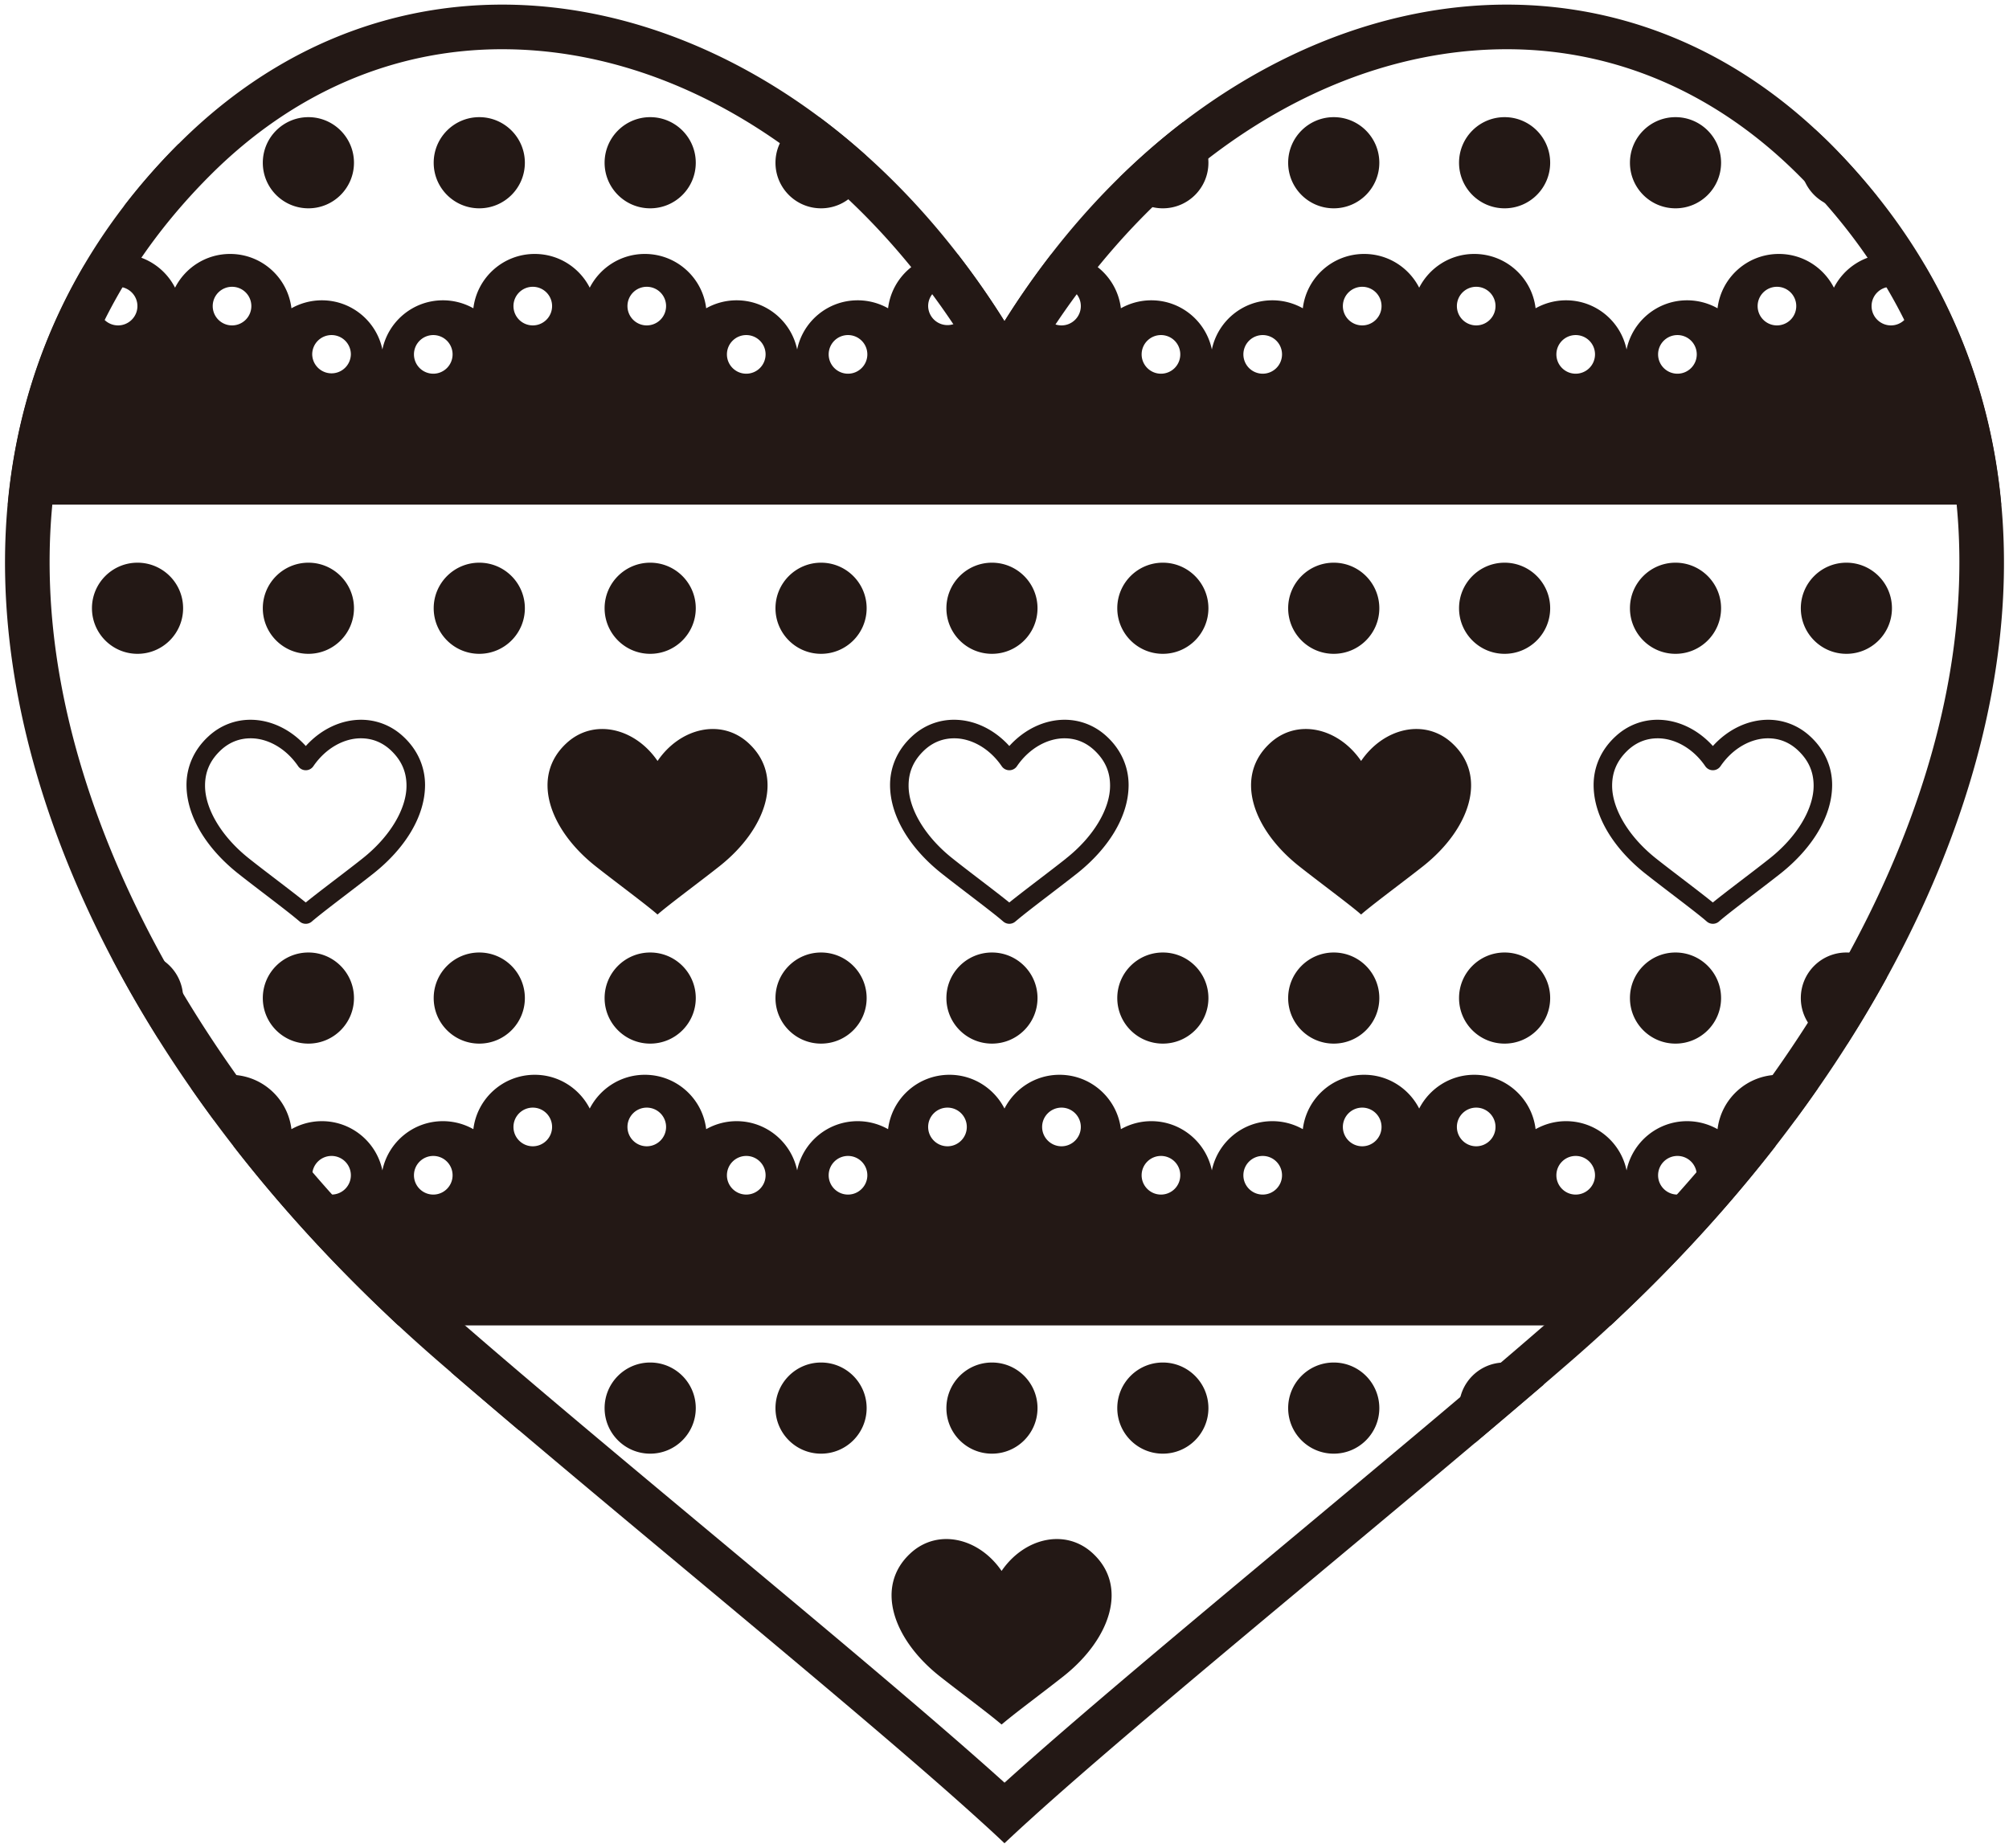 <svg version="1.1" id="_x31_2" xmlns="http://www.w3.org/2000/svg" x="0" y="0" viewBox="0 0 800 735.949" xml:space="preserve"><style>.st0{fill:#231815}</style><path class="st0" d="M174.117 541.796c64.097 55.613 167.88 139.413 216.338 183.493a487.05 487.05 0 019.54 8.82 557.632 557.632 0 019.533-8.82c48.479-44.08 152.262-127.881 216.346-183.493 166.272-144.45 234.545-352.94 102.972-484.526-98.698-98.741-247.343-59.698-328.85 70.658C318.497-2.428 169.843-41.471 71.145 57.27-60.407 188.856 7.844 397.346 174.117 541.796zM83.706 69.804c32.805-32.832 72.987-50.199 116.171-50.199h.07c69.734 0 138.896 44.01 185.003 117.744l15.045 24.061 15.059-24.061c46.08-73.735 115.24-117.744 184.983-117.744 43.217 0 83.415 17.346 116.24 50.199 44.575 44.576 66.048 99.426 63.811 163.006-3.421 97.852-65.434 208.357-165.832 295.591-27.607 23.95-63.181 53.613-97.558 82.304-45.64 38.077-88.808 74.1-116.682 99.28-27.824-25.11-70.91-61.083-116.479-99.098-34.482-28.753-70.119-58.487-97.781-82.505C85.336 441.167 23.352 330.661 19.917 232.81c-2.259-63.58 19.214-118.43 63.789-163.006z"/><path class="st0" d="M152.022 200.95h644.873c-3.063-33.392-12.947-65.454-30.37-95.104-4.035-2.923-8.952-4.707-14.317-4.707-9.576 0-17.85 5.462-21.928 13.436-4.077-7.975-12.352-13.436-21.913-13.436-12.611 0-22.977 9.451-24.425 21.641a24.769 24.769 0 00-12.136-3.176c-11.862 0-21.774 8.402-24.096 19.599-2.302-11.197-12.227-19.599-24.096-19.599-4.408 0-8.534 1.169-12.129 3.176-1.448-12.19-11.828-21.641-24.425-21.641-9.576 0-17.836 5.462-21.928 13.436-4.064-7.975-12.345-13.436-21.913-13.436-12.61 0-22.97 9.451-24.424 21.641a24.698 24.698 0 00-12.128-3.176c-11.877 0-21.773 8.402-24.096 19.585-2.316-11.183-12.241-19.585-24.104-19.585-4.42 0-8.539 1.169-12.12 3.176-1.47-12.19-11.828-21.641-24.433-21.641-1.14 0-2.266.084-3.357.238-6.491 8.392-12.716 17.207-18.563 26.551-5.847-9.344-12.059-18.158-18.556-26.551a24.06 24.06 0 00-3.35-.238c-12.617 0-22.977 9.451-24.445 21.641a24.693 24.693 0 00-12.122-3.176c-11.876 0-21.788 8.402-24.09 19.585-2.329-11.183-12.241-19.585-24.117-19.585a24.655 24.655 0 00-12.107 3.176c-1.454-12.19-11.841-21.641-24.431-21.641-9.569 0-17.85 5.462-21.935 13.436-4.064-7.975-12.338-13.436-21.914-13.436-12.597 0-22.963 9.451-24.431 21.641a24.682 24.682 0 00-12.114-3.176c-11.884 0-21.795 8.402-24.11 19.585-2.316-11.183-12.227-19.585-24.103-19.585a24.749 24.749 0 00-12.115 3.176c-1.461-12.19-11.821-21.641-24.424-21.641-9.583 0-17.85 5.462-21.921 13.436-4.078-7.975-12.359-13.436-21.936-13.436-5.364 0-10.275 1.784-14.31 4.707-17.423 29.635-27.32 61.712-30.348 95.104h148.907zm600.97-86.731a7.67 7.67 0 017.679 7.686c0 4.246-3.434 7.694-7.679 7.694-4.246 0-7.715-3.448-7.715-7.694-.001-4.26 3.469-7.686 7.715-7.686zm-45.401 0a7.678 7.678 0 017.693 7.686 7.694 7.694 0 01-7.693 7.694c-4.239 0-7.688-3.448-7.688-7.694a7.682 7.682 0 017.688-7.686zm-39.617 19.228a7.684 7.684 0 017.688 7.693c0 4.245-3.443 7.693-7.688 7.693-4.259 0-7.709-3.449-7.709-7.693 0-4.259 3.449-7.693 7.709-7.693zm-40.52 0a7.688 7.688 0 017.694 7.693 7.698 7.698 0 01-7.694 7.693c-4.245 0-7.687-3.449-7.687-7.693a7.684 7.684 0 017.687-7.693zm-39.616-19.228a7.676 7.676 0 017.687 7.686c0 4.246-3.441 7.694-7.687 7.694a7.698 7.698 0 01-7.693-7.694 7.682 7.682 0 017.693-7.686zm-45.387 0c4.231 0 7.688 3.426 7.688 7.686 0 4.246-3.457 7.694-7.688 7.694-4.259 0-7.708-3.448-7.708-7.694 0-4.26 3.449-7.686 7.708-7.686zm-39.631 19.228a7.688 7.688 0 017.694 7.693 7.698 7.698 0 01-7.694 7.693 7.698 7.698 0 01-7.693-7.693 7.689 7.689 0 017.693-7.693zm-40.518 0a7.67 7.67 0 017.694 7.693 7.68 7.68 0 01-7.694 7.693c-4.231 0-7.694-3.449-7.694-7.693 0-4.259 3.462-7.693 7.694-7.693zm-39.595-19.228c4.217 0 7.686 3.426 7.686 7.686 0 4.246-3.469 7.694-7.686 7.694-4.246 0-7.723-3.448-7.723-7.694.001-4.26 3.477-7.686 7.723-7.686zm-45.409 0a7.682 7.682 0 017.693 7.686 7.698 7.698 0 01-15.394 0c0-4.26 3.449-7.686 7.701-7.686zm-39.609 19.228c4.231 0 7.693 3.433 7.693 7.693 0 4.245-3.462 7.693-7.693 7.693a7.695 7.695 0 01-7.701-7.693 7.686 7.686 0 017.701-7.693zm-40.519 0a7.688 7.688 0 017.694 7.693 7.698 7.698 0 01-7.694 7.693c-4.246 0-7.701-3.449-7.701-7.693.001-4.259 3.455-7.693 7.701-7.693zm-39.623-19.228a7.682 7.682 0 017.694 7.686 7.698 7.698 0 01-7.694 7.694c-4.245 0-7.686-3.448-7.686-7.694 0-4.26 3.44-7.686 7.686-7.686zm-45.388 0a7.676 7.676 0 017.687 7.686c0 4.246-3.441 7.694-7.687 7.694a7.698 7.698 0 01-7.694-7.694 7.682 7.682 0 017.694-7.686zm-39.623 19.228a7.682 7.682 0 017.687 7.693c0 4.245-3.441 7.693-7.687 7.693a7.698 7.698 0 01-7.693-7.693 7.688 7.688 0 017.693-7.693zm-40.519 0a7.685 7.685 0 017.701 7.693 7.699 7.699 0 01-15.395 0 7.69 7.69 0 017.694-7.693zm-39.616-19.228a7.676 7.676 0 017.687 7.686c0 4.246-3.441 7.694-7.687 7.694s-7.694-3.448-7.694-7.694a7.682 7.682 0 017.694-7.686zm-45.387 0c4.231 0 7.708 3.426 7.708 7.686 0 4.246-3.477 7.694-7.708 7.694a7.695 7.695 0 01-7.701-7.694c0-4.26 3.44-7.686 7.701-7.686zm636.929 335.496a24.694 24.694 0 00-12.136-3.19c-11.862 0-21.774 8.414-24.096 19.613-2.302-11.199-12.227-19.613-24.096-19.613-4.408 0-8.534 1.175-12.129 3.19-1.448-12.199-11.828-21.662-24.425-21.662-9.576 0-17.836 5.491-21.928 13.45-4.064-7.959-12.345-13.45-21.913-13.45-12.61 0-22.97 9.463-24.424 21.662a24.623 24.623 0 00-12.128-3.19c-11.877 0-21.773 8.414-24.096 19.592-2.316-11.177-12.241-19.592-24.104-19.592-4.42 0-8.539 1.175-12.12 3.19-1.47-12.199-11.828-21.662-24.433-21.662-9.576 0-17.842 5.491-21.921 13.45-4.072-7.959-12.353-13.45-21.906-13.45-12.617 0-22.977 9.463-24.445 21.662a24.617 24.617 0 00-12.122-3.19c-11.876 0-21.788 8.414-24.09 19.592-2.329-11.177-12.241-19.592-24.117-19.592a24.58 24.58 0 00-12.107 3.19c-1.454-12.199-11.841-21.662-24.431-21.662-9.569 0-17.85 5.491-21.935 13.45-4.064-7.959-12.338-13.45-21.914-13.45-12.597 0-22.963 9.463-24.431 21.662a24.607 24.607 0 00-12.114-3.19c-11.884 0-21.795 8.414-24.11 19.592-2.316-11.177-12.227-19.592-24.103-19.592-4.399 0-8.527 1.175-12.115 3.19-1.461-12.199-11.821-21.662-24.424-21.662-5.861 0-11.219 2.063-15.437 5.491a557.724 557.724 0 009.045 12.624c1.097-2.917 3.853-5.037 7.162-5.037 4.246 0 7.687 3.449 7.687 7.695 0 4.05-3.154 7.281-7.135 7.582 17.529 22.585 37.338 44.401 59.069 65.16.168.161.336.315.51.483 2.029 1.944 4.015 3.902 6.092 5.826h482.758c2.063-1.902 4.028-3.882 6.064-5.806.168-.167.344-.328.511-.483 21.737-20.759 41.552-42.595 59.089-65.159-3.988-.301-7.142-3.553-7.142-7.603 0-4.246 3.449-7.695 7.688-7.695 3.3 0 6.071 2.12 7.162 5.037a550.106 550.106 0 009.05-12.619c-4.224-3.433-9.583-5.496-15.436-5.496-12.611 0-22.976 9.463-24.424 21.662zm-551.926 26.046c-4.246 0-7.694-3.455-7.694-7.679 0-4.267 3.448-7.708 7.694-7.708a7.694 7.694 0 017.701 7.708c0 4.224-3.441 7.679-7.701 7.679zm40.519 0c-4.245 0-7.693-3.455-7.693-7.679 0-4.267 3.448-7.708 7.693-7.708 4.246 0 7.687 3.441 7.687 7.708 0 4.224-3.441 7.679-7.687 7.679zm39.623-19.234c-4.246 0-7.694-3.456-7.694-7.701a7.7 7.7 0 017.694-7.695c4.246 0 7.687 3.449 7.687 7.695 0 4.245-3.441 7.701-7.687 7.701zm45.388 0c-4.245 0-7.686-3.456-7.686-7.701 0-4.246 3.441-7.695 7.686-7.695a7.7 7.7 0 017.694 7.695c0 4.245-3.448 7.701-7.694 7.701zm39.623 19.234c-4.246 0-7.701-3.455-7.701-7.679a7.703 7.703 0 017.701-7.708c4.246 0 7.694 3.441 7.694 7.708 0 4.224-3.448 7.679-7.694 7.679zm40.519 0c-4.261 0-7.701-3.455-7.701-7.679a7.694 7.694 0 017.701-7.708c4.231 0 7.693 3.441 7.693 7.708.001 4.224-3.461 7.679-7.693 7.679zm39.609-19.234c-4.252 0-7.701-3.456-7.701-7.701 0-4.246 3.449-7.695 7.701-7.695 4.245 0 7.693 3.449 7.693 7.695.001 4.245-3.447 7.701-7.693 7.701zm45.409 0c-4.246 0-7.723-3.456-7.723-7.701 0-4.246 3.477-7.695 7.723-7.695 4.217 0 7.686 3.449 7.686 7.695 0 4.245-3.469 7.701-7.686 7.701zm39.595 19.234c-4.231 0-7.694-3.455-7.694-7.679 0-4.267 3.463-7.708 7.694-7.708a7.678 7.678 0 017.694 7.708 7.682 7.682 0 01-7.694 7.679zm40.518 0c-4.245 0-7.693-3.455-7.693-7.679 0-4.267 3.448-7.708 7.693-7.708 4.246 0 7.694 3.441 7.694 7.708 0 4.224-3.448 7.679-7.694 7.679zm39.631-19.234c-4.259 0-7.708-3.456-7.708-7.701 0-4.246 3.449-7.695 7.708-7.695 4.231 0 7.688 3.449 7.688 7.695 0 4.245-3.457 7.701-7.688 7.701zm45.387 0c-4.245 0-7.693-3.456-7.693-7.701 0-4.246 3.448-7.695 7.693-7.695 4.246 0 7.687 3.449 7.687 7.695 0 4.245-3.441 7.701-7.687 7.701zm39.616 19.234c-4.245 0-7.687-3.455-7.687-7.679 0-4.267 3.441-7.708 7.687-7.708s7.694 3.441 7.694 7.708c0 4.224-3.448 7.679-7.694 7.679zm40.52 0c-4.259 0-7.709-3.455-7.709-7.679a7.7 7.7 0 017.709-7.708c4.245 0 7.688 3.441 7.688 7.708 0 4.224-3.443 7.679-7.688 7.679zM634.59 312.769c.068 12.542 8.099 25.153 20.325 34.945 7.141 5.658 18.592 14.15 23.76 18.451.364.322.706.601.98.846a3.7 3.7 0 004.868-.013c.267-.252.602-.525.966-.833 5.168-4.3 16.618-12.792 23.76-18.451 12.226-9.772 20.255-22.403 20.325-34.945.049-7.114-2.839-14.114-8.805-19.556-4.806-4.428-10.751-6.554-16.668-6.554-8.079.006-16.038 3.839-22.019 10.456-5.966-6.617-13.933-10.45-22.018-10.456h-.049c-5.897 0-11.813 2.126-16.619 6.554-5.967 5.443-8.849 12.443-8.806 19.556zm25.473-18.723c6.721-.022 14.038 3.867 18.976 11.086a3.646 3.646 0 003.042 1.631 3.681 3.681 0 003.057-1.631c4.923-7.218 12.24-11.107 18.961-11.086 4.183.014 8.176 1.412 11.667 4.609 4.552 4.203 6.392 8.875 6.435 14.114.07 9.176-6.456 20.389-17.543 29.154-6.477 5.161-16.731 12.751-22.592 17.507-5.855-4.756-16.079-12.345-22.564-17.486-11.086-8.785-17.612-19.998-17.543-29.174.042-5.238 1.883-9.911 6.408-14.114 3.505-3.198 7.499-4.596 11.696-4.61zm-142.931 50.786c7.063 5.602 18.479 14.038 23.829 18.493.357.322.728.623 1.043.903.315-.279.651-.58 1.041-.903 5.344-4.455 16.752-12.891 23.824-18.493 18.298-14.583 25.802-35.622 11.318-48.906-10.855-9.96-27.215-6.022-36.183 7.142-8.982-13.164-25.327-17.102-36.204-7.142-14.485 13.284-6.973 34.323 11.332 48.906zm-162.705-32.063c.076 12.542 8.107 25.173 20.34 34.945 7.126 5.658 18.583 14.15 23.739 18.451.371.322.713.601.98.833a3.675 3.675 0 004.86 0c.308-.252.624-.511.98-.812 5.175-4.322 16.625-12.814 23.761-18.472l-2.302-2.903 2.302 2.903c12.226-9.772 20.262-22.382 20.333-34.945.034-7.114-2.84-14.114-8.806-19.556-4.806-4.428-10.751-6.554-16.668-6.554-8.079.006-16.052 3.839-22.025 10.456-5.981-6.617-13.933-10.45-22.011-10.456h-.05c-5.896 0-11.827 2.126-16.632 6.554-5.962 5.443-8.829 12.423-8.801 19.556zm25.481-18.723c6.707-.043 14.031 3.867 18.969 11.086a3.65 3.65 0 003.035 1.631 3.654 3.654 0 003.057-1.631c4.937-7.218 12.253-11.107 18.975-11.086 4.19.014 8.177 1.412 11.681 4.622 4.539 4.19 6.393 8.863 6.414 14.101.076 9.176-6.449 20.389-17.564 29.154v.021c-6.456 5.141-16.702 12.745-22.564 17.486-5.847-4.741-16.101-12.345-22.564-17.507-11.086-8.765-17.619-19.977-17.535-29.154.014-5.224 1.873-9.911 6.4-14.114 3.505-3.197 7.491-4.595 11.696-4.609zm-154.264 1.881c-14.478 13.283-6.973 34.322 11.331 48.906 7.065 5.602 18.481 14.038 23.809 18.493.385.322.742.623 1.064.903.314-.279.651-.58 1.041-.903 5.338-4.455 16.766-12.891 23.809-18.493 18.313-14.583 25.818-35.622 11.331-48.906-10.855-9.96-27.236-6.022-36.182 7.142-8.987-13.164-25.36-17.102-36.203-7.142zM99.703 286.66c-5.896 0-11.834 2.126-16.632 6.554-5.966 5.442-8.848 12.442-8.805 19.556.083 12.542 8.099 25.153 20.325 34.945 7.148 5.678 18.597 14.15 23.753 18.472.371.301.706.58.986.825a3.686 3.686 0 004.869-.013c.273-.252.602-.525.98-.833 5.169-4.3 16.604-12.773 23.739-18.451 12.248-9.772 20.27-22.403 20.34-34.945.042-7.114-2.833-14.114-8.805-19.556-4.799-4.428-10.744-6.554-16.683-6.554-8.065.006-16.045 3.839-21.997 10.456-5.981-6.617-13.948-10.45-22.025-10.456h-.045zm19.011 18.472a3.679 3.679 0 003.057 1.631c1.196 0 2.35-.609 3.028-1.631 4.938-7.218 12.268-11.129 18.969-11.086 4.19.014 8.191 1.412 11.687 4.609 4.54 4.203 6.379 8.875 6.415 14.114.09 9.176-6.442 20.389-17.535 29.154-6.47 5.161-16.731 12.751-22.578 17.507-5.869-4.756-16.108-12.345-22.564-17.486-11.093-8.785-17.626-19.998-17.542-29.174.027-5.238 1.867-9.911 6.406-14.114 3.506-3.197 7.499-4.596 11.689-4.609 6.713-.044 14.036 3.866 18.968 11.085zm280.127 320.52c-8.966-13.135-25.326-17.066-36.203-7.106-14.472 13.255-6.973 34.293 11.346 48.884 7.064 5.602 18.466 14.052 23.816 18.522.378.308.741.602 1.041.866.322-.265.672-.559 1.043-.866 5.358-4.47 16.758-12.92 23.816-18.522 18.319-14.591 25.816-35.63 11.345-48.884-10.87-9.96-27.237-6.029-36.204 7.106zm336.412-401.55c-10.03 0-18.151 8.134-18.151 18.136 0 10.03 8.121 18.158 18.151 18.158 10.023 0 18.136-8.128 18.136-18.158.001-10.003-8.113-18.136-18.136-18.136zm-49.906 18.136c0-10.002-8.128-18.136-18.151-18.136s-18.136 8.134-18.136 18.136c0 10.03 8.113 18.158 18.136 18.158s18.151-8.128 18.151-18.158zm-86.205-18.136c-10.024 0-18.138 8.134-18.138 18.136 0 10.03 8.114 18.158 18.138 18.158 10.016 0 18.15-8.128 18.15-18.158 0-10.003-8.134-18.136-18.15-18.136zm-49.885 18.136c0-10.002-8.128-18.136-18.151-18.136-10.03 0-18.149 8.134-18.149 18.136 0 10.03 8.119 18.158 18.149 18.158 10.023 0 18.151-8.128 18.151-18.158zm-86.206-18.136c-10.023 0-18.143 8.134-18.143 18.136 0 10.03 8.121 18.158 18.143 18.158 10.023 0 18.151-8.128 18.151-18.158-.001-10.003-8.128-18.136-18.151-18.136zm-68.049 36.294c10.03 0 18.143-8.128 18.143-18.158 0-10.002-8.113-18.136-18.143-18.136-10.023 0-18.137 8.134-18.137 18.136 0 10.03 8.114 18.158 18.137 18.158zm-68.05 0c10.023 0 18.151-8.128 18.151-18.158 0-10.002-8.128-18.136-18.151-18.136-10.016 0-18.151 8.134-18.151 18.136.001 10.03 8.136 18.158 18.151 18.158zm-49.891-18.158c0-10.002-8.128-18.136-18.151-18.136s-18.151 8.134-18.151 18.136c0 10.03 8.128 18.158 18.151 18.158s18.151-8.128 18.151-18.158zm-86.207 18.158c10.016 0 18.151-8.128 18.151-18.158 0-10.002-8.135-18.136-18.151-18.136-10.023 0-18.151 8.134-18.151 18.136.001 10.03 8.128 18.158 18.151 18.158zm-49.898-18.158c0-10.002-8.128-18.136-18.136-18.136-10.045 0-18.165 8.134-18.165 18.136 0 10.03 8.12 18.158 18.165 18.158 10.008 0 18.136-8.128 18.136-18.158zm-86.2-18.136c-10.016 0-18.137 8.134-18.137 18.136 0 10.03 8.12 18.158 18.137 18.158 10.03 0 18.157-8.128 18.157-18.158.001-10.003-8.127-18.136-18.157-18.136zM735.253 82.967c4.707 0 8.952-1.839 12.177-4.785-5.721-7.155-11.827-14.148-18.585-20.912-1.965-1.973-3.979-3.792-5.993-5.646-3.518 3.302-5.75 7.975-5.75 13.192.001 10.03 8.121 18.151 18.151 18.151zm-68.056 0c10.023 0 18.151-8.12 18.151-18.151 0-10.016-8.128-18.156-18.151-18.156s-18.136 8.14-18.136 18.156c0 10.03 8.113 18.151 18.136 18.151zm-68.055 0c10.016 0 18.15-8.12 18.15-18.151 0-10.016-8.134-18.156-18.15-18.156-10.024 0-18.138 8.14-18.138 18.156 0 10.03 8.114 18.151 18.138 18.151zm-68.036 0c10.023 0 18.151-8.12 18.151-18.151 0-10.016-8.128-18.156-18.151-18.156-10.03 0-18.149 8.14-18.149 18.156-.001 10.03 8.119 18.151 18.149 18.151zm-68.055 0c10.023 0 18.151-8.12 18.151-18.151 0-7.106-4.134-13.212-10.093-16.184-8.666 6.624-17.073 13.988-25.18 21.92 2.412 7.19 9.12 12.415 17.122 12.415zm-136.099 0c10.023 0 18.151-8.12 18.151-18.151 0-1.014-.133-1.978-.3-2.937-6.022-5.4-12.185-10.464-18.48-15.151-9.715.337-17.521 8.29-17.521 18.088 0 10.03 8.135 18.151 18.15 18.151zm-68.042 0c10.023 0 18.151-8.12 18.151-18.151 0-10.016-8.128-18.156-18.151-18.156s-18.151 8.14-18.151 18.156c.001 10.03 8.128 18.151 18.151 18.151zm-68.056 0c10.016 0 18.151-8.12 18.151-18.151 0-10.016-8.135-18.156-18.151-18.156-10.023 0-18.151 8.14-18.151 18.156.001 10.03 8.128 18.151 18.151 18.151zm-68.034 0c10.008 0 18.136-8.12 18.136-18.151 0-10.016-8.128-18.156-18.136-18.156-10.045 0-18.165 8.14-18.165 18.156-.001 10.03 8.12 18.151 18.165 18.151zM72.914 64.816c0-2.72-.636-5.273-1.72-7.595-.029.013-.029.034-.049.049a249.86 249.86 0 00-21.746 24.795c1.707.531 3.477.902 5.358.902 10.029 0 18.157-8.121 18.157-18.151zm662.339 314.535c-10.03 0-18.151 8.12-18.151 18.149 0 10.03 8.121 18.138 18.151 18.138.167 0 .315-.05.482-.063 5.532-8.695 10.765-17.466 15.606-26.3-3.008-5.875-9.044-9.924-16.088-9.924zm-68.056 0c-10.023 0-18.136 8.12-18.136 18.149 0 10.03 8.113 18.138 18.136 18.138s18.151-8.108 18.151-18.138c-.001-10.029-8.128-18.149-18.151-18.149zm-68.055 0c-10.024 0-18.138 8.12-18.138 18.149 0 10.03 8.114 18.138 18.138 18.138 10.016 0 18.15-8.108 18.15-18.138 0-10.029-8.134-18.149-18.15-18.149zM512.956 397.5c0 10.03 8.119 18.138 18.149 18.138 10.023 0 18.151-8.108 18.151-18.138 0-10.028-8.128-18.149-18.151-18.149-10.029 0-18.149 8.12-18.149 18.149zm-49.905-18.149c-10.023 0-18.143 8.12-18.143 18.149 0 10.03 8.121 18.138 18.143 18.138 10.023 0 18.151-8.108 18.151-18.138-.001-10.029-8.128-18.149-18.151-18.149zM376.865 397.5c0 10.03 8.114 18.138 18.137 18.138 10.03 0 18.143-8.108 18.143-18.138 0-10.028-8.113-18.149-18.143-18.149-10.023 0-18.137 8.12-18.137 18.149zm-49.913 18.138c10.023 0 18.151-8.108 18.151-18.138 0-10.028-8.128-18.149-18.151-18.149-10.016 0-18.151 8.12-18.151 18.149.001 10.03 8.136 18.138 18.151 18.138zM240.76 397.5c0 10.03 8.128 18.138 18.151 18.138s18.151-8.108 18.151-18.138c0-10.028-8.128-18.149-18.151-18.149-10.024 0-18.151 8.12-18.151 18.149zm-49.906 18.138c10.016 0 18.151-8.108 18.151-18.138 0-10.028-8.135-18.149-18.151-18.149-10.023 0-18.151 8.12-18.151 18.149.001 10.03 8.128 18.138 18.151 18.138zm-86.2-18.138c0 10.03 8.12 18.138 18.165 18.138 10.008 0 18.136-8.108 18.136-18.138 0-10.028-8.128-18.149-18.136-18.149-10.044 0-18.165 8.12-18.165 18.149zm-49.898-18.149c-3.63 0-6.988 1.09-9.82 2.916a475.146 475.146 0 0018.052 31.314c5.862-3.001 9.926-9.031 9.926-16.081 0-10.029-8.128-18.149-18.158-18.149zm544.386 163.298c-10.024 0-18.138 8.126-18.138 18.157 0 5.561 2.533 10.464 6.456 13.78a4825.95 4825.95 0 0027.181-23.089c-3.176-5.273-8.904-8.848-15.499-8.848zm-68.036 0c-10.03 0-18.149 8.126-18.149 18.157 0 10.03 8.119 18.143 18.149 18.143 10.023 0 18.151-8.113 18.151-18.143 0-10.03-8.128-18.157-18.151-18.157zm-68.055 0c-10.023 0-18.143 8.126-18.143 18.157 0 10.03 8.121 18.143 18.143 18.143 10.023 0 18.151-8.113 18.151-18.143-.001-10.03-8.128-18.157-18.151-18.157zm-49.906 18.157c0-10.03-8.113-18.157-18.143-18.157-10.023 0-18.137 8.126-18.137 18.157 0 10.03 8.114 18.143 18.137 18.143 10.03.001 18.143-8.113 18.143-18.143zm-86.193-18.157c-10.016 0-18.151 8.126-18.151 18.157 0 10.03 8.135 18.143 18.151 18.143 10.023 0 18.151-8.113 18.151-18.143 0-10.03-8.127-18.157-18.151-18.157zm-68.042 0c-10.023 0-18.151 8.126-18.151 18.157 0 10.03 8.128 18.143 18.151 18.143s18.151-8.113 18.151-18.143c0-10.03-8.128-18.157-18.151-18.157zm-68.056 0c-4.224 0-8.079 1.524-11.163 3.951 8.456 7.303 17.486 14.989 26.957 23.013 1.454-2.63 2.357-5.59 2.357-8.807 0-10.03-8.135-18.157-18.151-18.157z"/></svg>